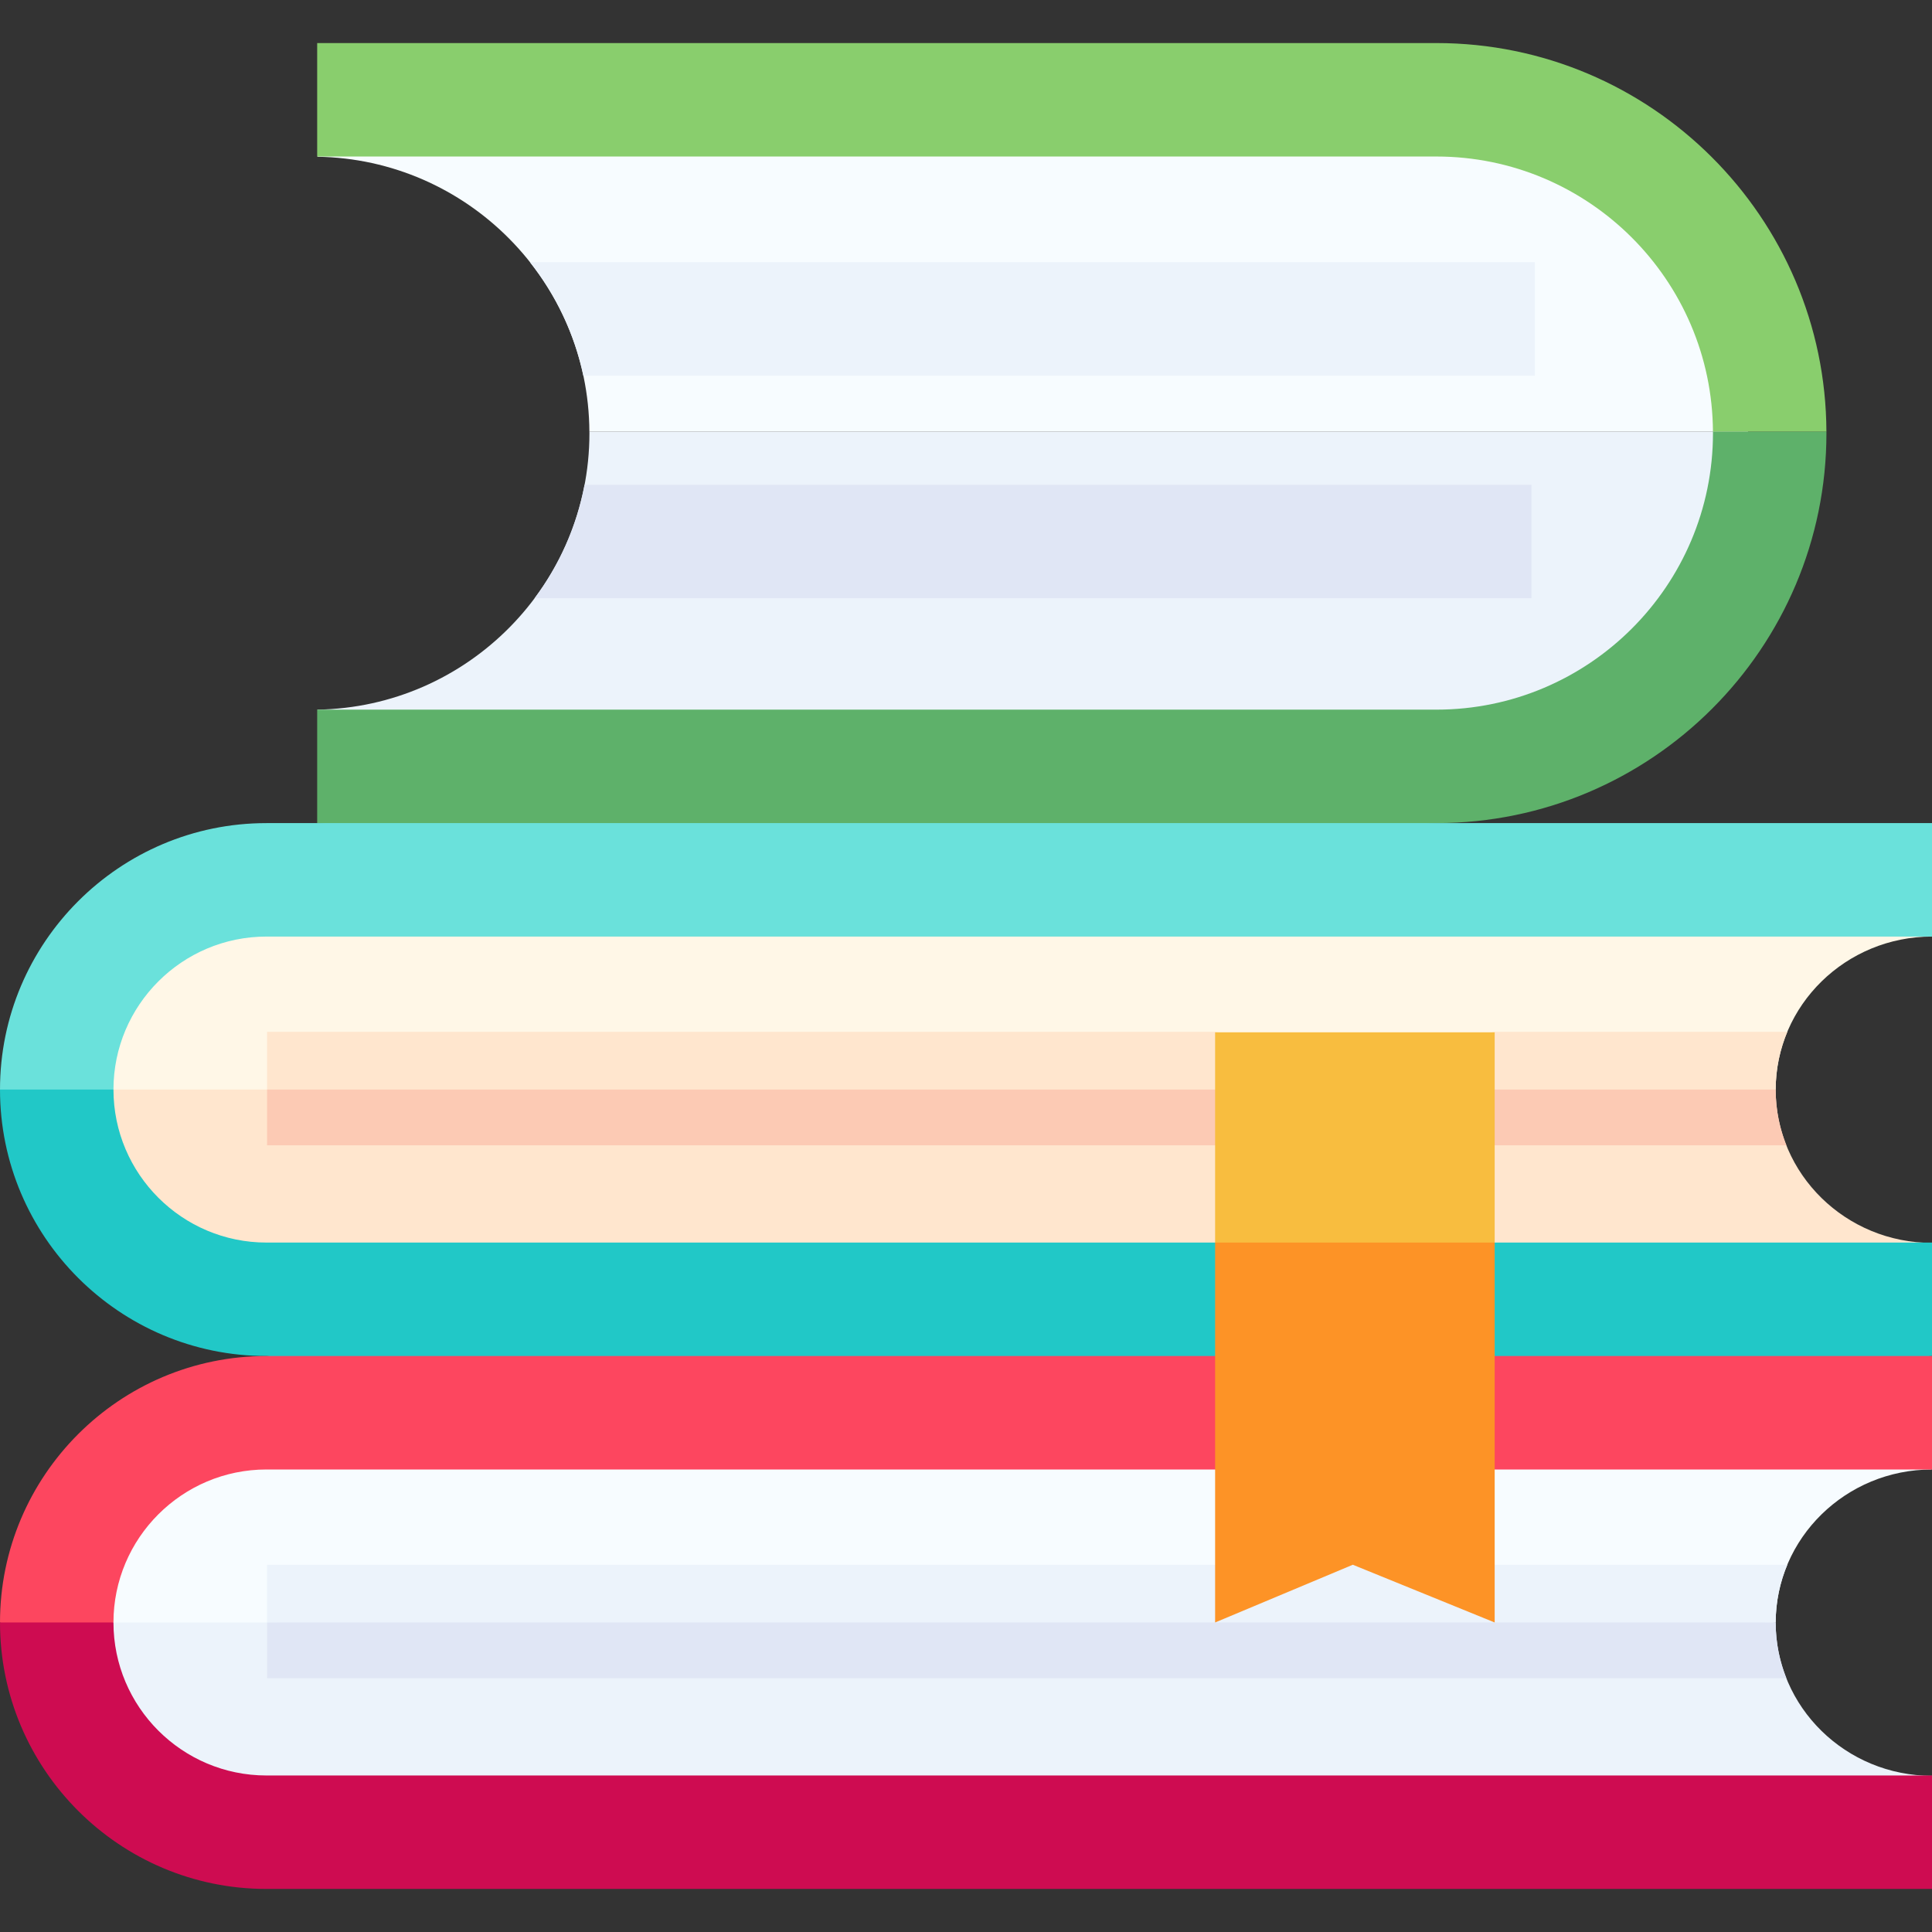 <?xml version="1.0" encoding="UTF-8"?> <svg xmlns="http://www.w3.org/2000/svg" id="Capa_1" height="512" viewBox="0 0 512 512" width="512"><rect x="0" y="0" width="512" height="512" fill="#333333" stroke="none"/> <g> <g> <path d="m156.203 114.8c0 40.03-32.262 72.648-72.148 73.264l17.223 14.833h273.464c48.866 0 88.479-39.614 88.479-88.479h-307.028c.001.128.01.254.01.382z" fill="#ecf3fb"></path> <path d="m374.742 25.938h-273.464l-17.223 15.599c39.758.614 71.933 33.027 72.138 72.881h307.028c0-48.866-39.613-88.48-88.479-88.48z" fill="#f7fcff"></path> </g> <g> <path d="m405.858 128.476h-250.953c-2.106 11.108-6.717 21.337-13.238 30.068h264.191z" fill="#e0e6f5"></path> <path d="m406.768 69.494h-266.315c6.84 8.663 11.769 18.895 14.143 30.068h252.172z" fill="#ecf3fb"></path> </g> <g> <path d="m380.664 11.412h-296.609v30.068h296.609c40.294 0 73.091 32.688 73.283 72.938h30.072c-.191-56.831-46.48-103.006-103.355-103.006z" fill="#89ce6d"></path> <path d="m453.948 114.418c.001.119.009.235.009.354 0 40.414-32.879 73.292-73.292 73.292h-296.609v30.068l131.388 10.913 165.221-10.913c56.993 0 103.36-46.367 103.36-103.36 0-.118-.004-.236-.005-.354z" fill="#5eb16a"></path> </g> <g> <g> <path d="m512 248.2-25.071-14.239h-406.265c-29.413 0-53.258 23.844-53.258 53.258 0 .512.024 1.019.039 1.527l214.751 25.865 228.381-25.865c.024-22.361 18.596-40.546 41.423-40.546z" fill="#fff7e7"></path> <path d="m470.575 288.791c0-.015.001-.03.001-.044h-443.131c.811 28.705 24.318 51.73 53.219 51.73h413.862l17.474-11.096c-22.842 0-41.425-18.209-41.425-40.59z" fill="#ffe6ce"></path> </g> <g> <path d="m70.614 248.2h441.386v-30.068h-441.386c-38.937 0-70.614 31.677-70.614 70.614l17.609 7.384 12.459-7.384c0-22.357 18.189-40.546 40.546-40.546z" fill="#6ae1db"></path> <path d="m30.068 288.746h-30.068c0 38.937 31.677 70.614 70.614 70.614l213.423 15.829 227.963-15.829v-30.068h-441.386c-22.357.001-40.546-18.188-40.546-40.546z" fill="#21c8c7"></path> <path d="m473.658 273.446h-77.555l-36.724 6.408-37.363-6.408h-251.236v15.3l198.923 6.098 200.873-6.098c.006-5.412 1.106-10.576 3.082-15.3z" fill="#ffe6ce"></path> <path d="m473.408 303.514c-1.822-4.568-2.833-9.531-2.833-14.723 0-.015.001-.03.001-.044h-399.796v14.768h402.628z" fill="#fccab4"></path> </g> </g> <g> <g> <path d="m512 389.428-25.071-14.239h-406.265c-29.413 0-53.258 23.844-53.258 53.258 0 .512.024 1.019.039 1.527l214.751 25.865 228.381-25.865c.024-22.361 18.596-40.546 41.423-40.546z" fill="#f7fcff"></path> <path d="m470.575 430.019c0-.015.001-.03.001-.044h-443.131c.811 28.705 24.318 51.73 53.219 51.73h413.862l17.474-11.095c-22.842 0-41.425-18.209-41.425-40.591z" fill="#ecf3fb"></path> </g> <g> <path d="m70.614 389.428h441.386v-30.068h-441.386c-38.937 0-70.614 31.678-70.614 70.614l17.609 7.384 12.459-7.384c0-22.357 18.189-40.546 40.546-40.546z" fill="#fd465f"></path> <path d="m30.068 429.974h-30.068c0 38.937 31.677 70.614 70.614 70.614h441.386v-30.068h-441.386c-22.357.001-40.546-18.188-40.546-40.546z" fill="#ce0c51"></path> <path d="m473.658 414.674h-402.878v15.3l198.923 6.098 200.873-6.098c.006-5.412 1.106-10.576 3.082-15.3z" fill="#ecf3fb"></path> <path d="m473.408 444.742c-1.822-4.568-2.833-9.531-2.833-14.723 0-.015.001-.03.001-.044h-399.796v14.768h402.628z" fill="#e0e6f5"></path> </g> </g> <g> <path d="m396.104 273.569h-74.087v55.724l37.043 11.183 37.044-11.183z" fill="#f8bd3f"></path> <path d="m322.017 329.293v100.681l36.492-15.3 37.595 15.3v-100.681z" fill="#fd9326"></path> </g> </g> </svg> 